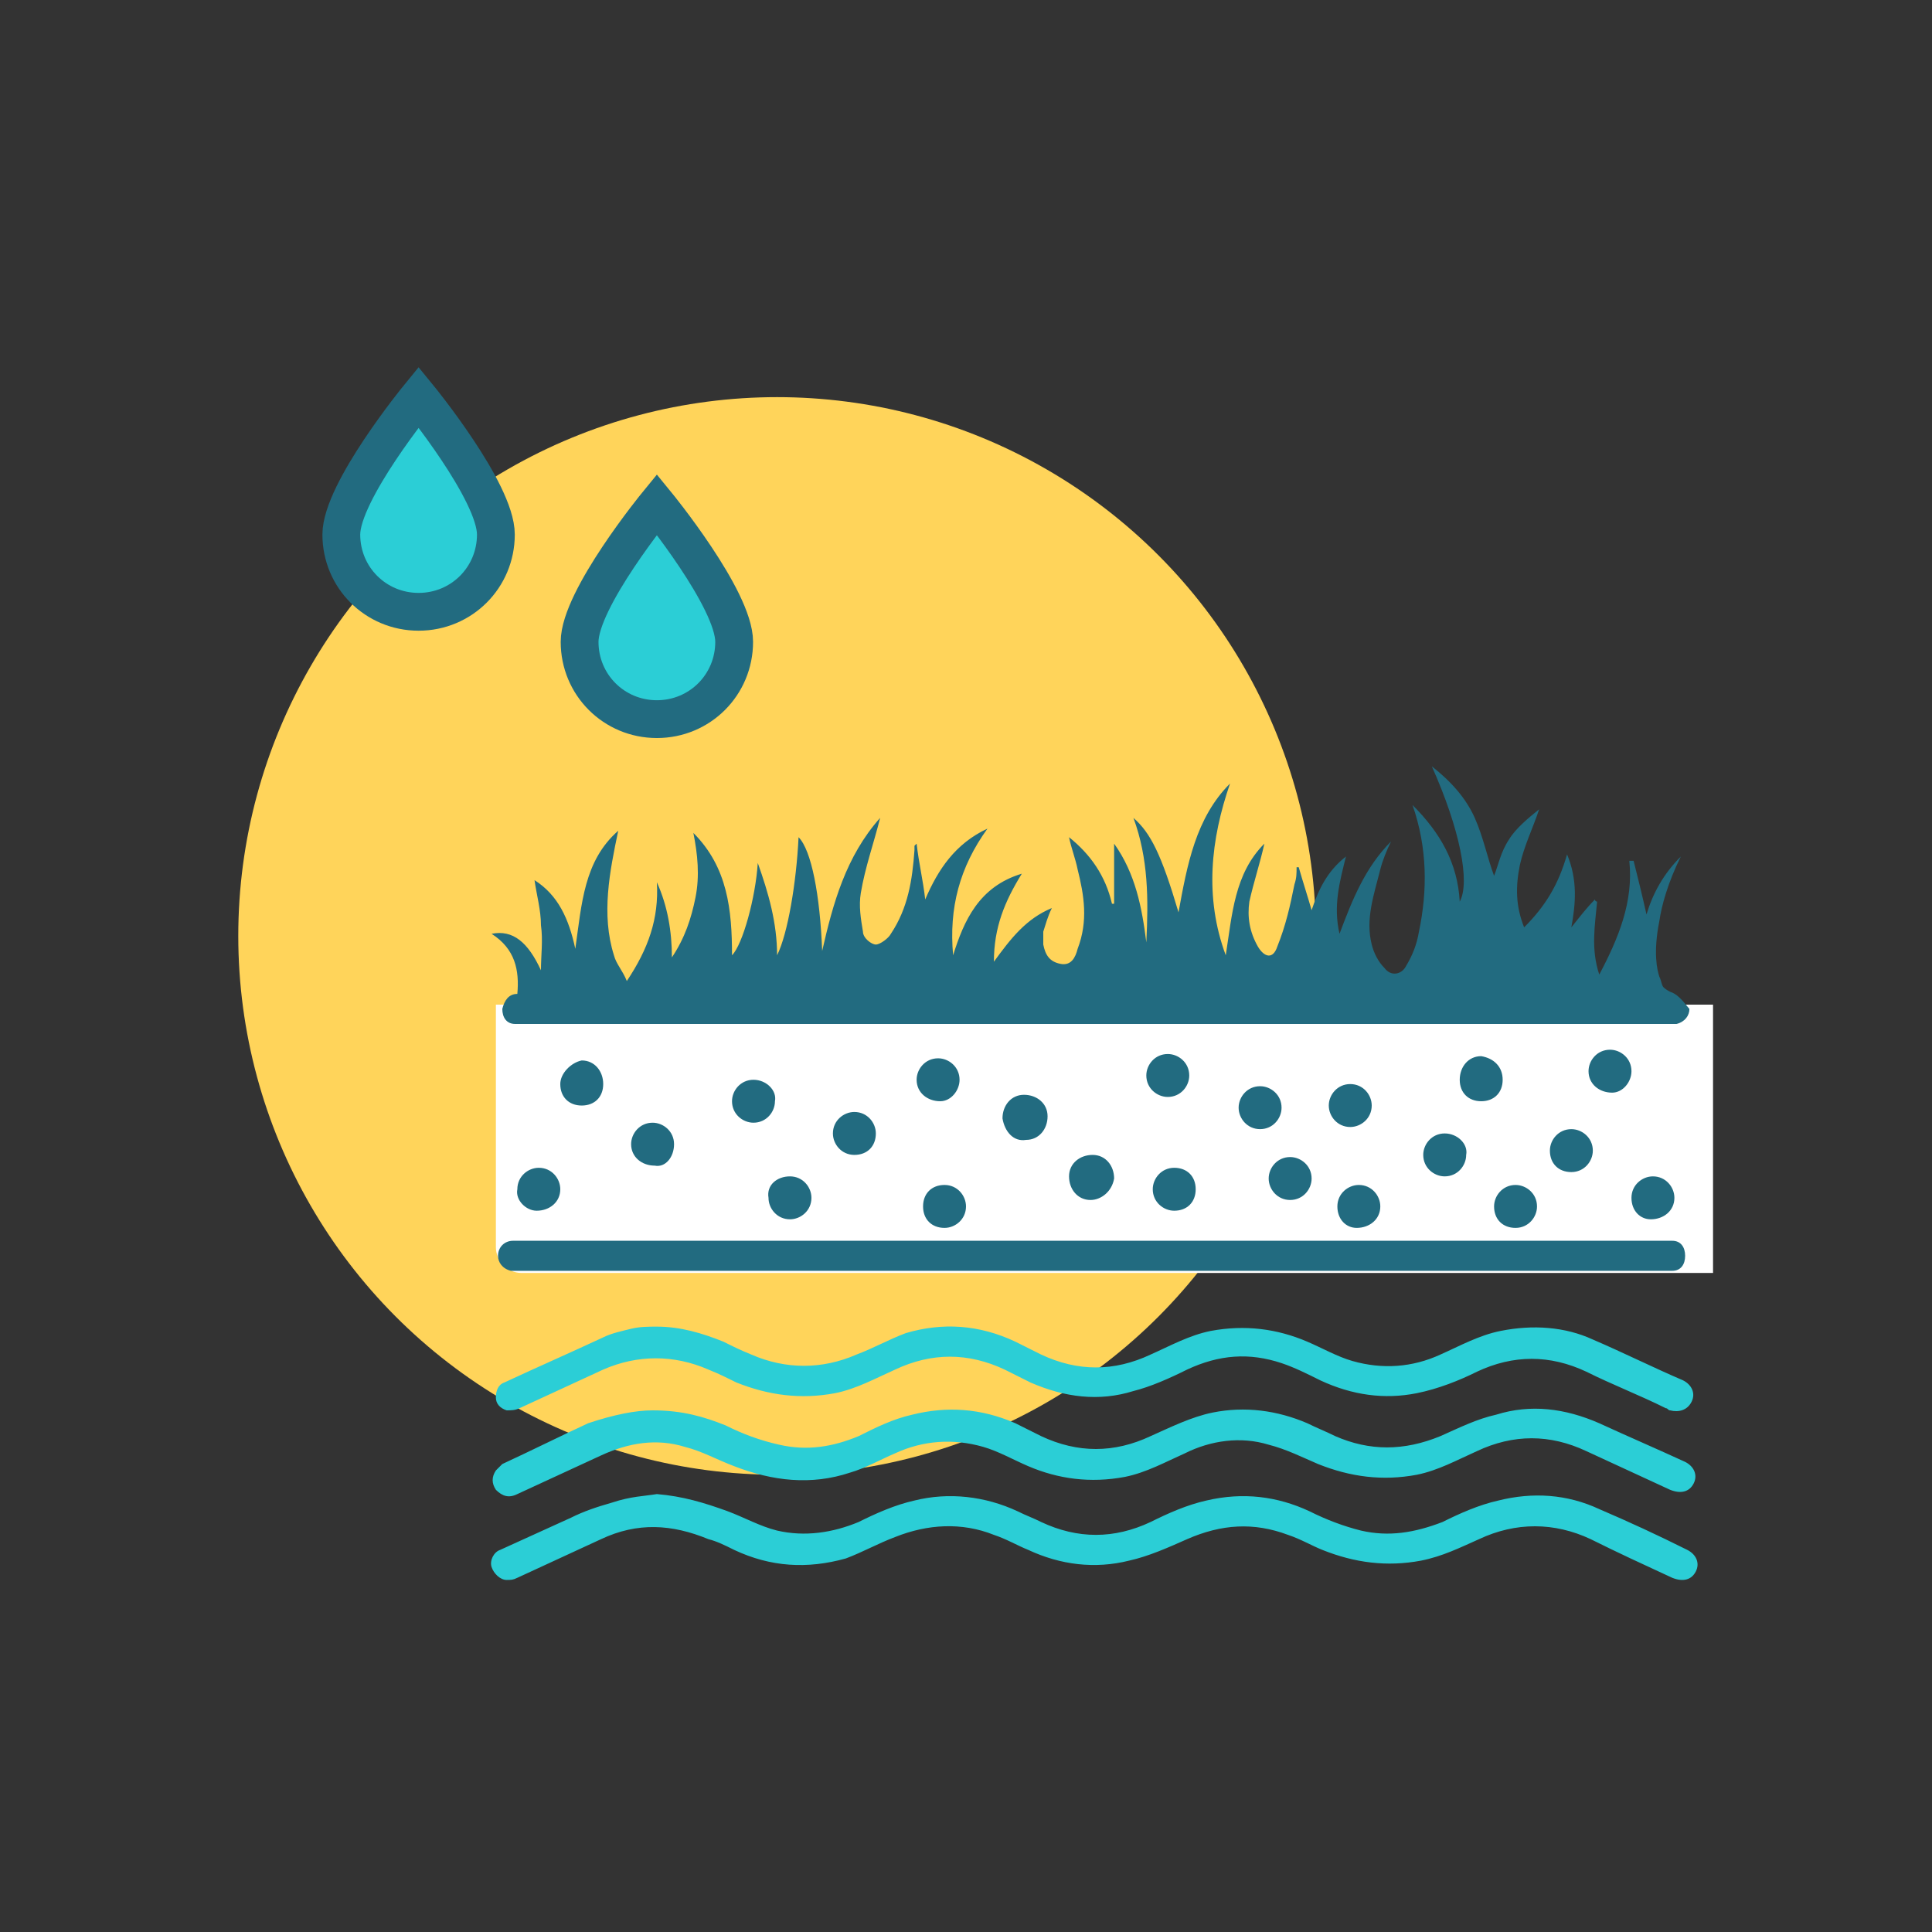 <?xml version="1.0" encoding="utf-8"?>
<!-- Generator: Adobe Illustrator 26.2.1, SVG Export Plug-In . SVG Version: 6.00 Build 0)  -->
<svg version="1.1" id="Layer_1" xmlns="http://www.w3.org/2000/svg" xmlns:xlink="http://www.w3.org/1999/xlink" x="0px" y="0px"
	 viewBox="0 0 90 90" style="enable-background:new 0 0 90 90;" xml:space="preserve">
<rect x="0" y="0" width="90" height="90" fill="#333333" stroke="none"/>
<style type="text/css">
	.st0{fill:#FFD45A;}
	.st1{fill:#FFFFFF;}
	.st2{fill:#2BCED6;}
	.st3{fill:#226B80;}
	.st4{fill:#2BCED6;stroke:#226B80;stroke-width:1.761;stroke-miterlimit:10;}
</style>
<g>
	<circle class="st0" cx="36.2" cy="43.6" r="25.1"/>
	<g>
		<path class="st1" d="M79.8,59.3H24.3c-0.7,0-1.2-0.6-1.2-1.2V46.8h56.7V59.3z"/>
		<g>
			<g>
				<path class="st2" d="M30.6,69.6c1.2,0.1,2.2,0.4,3.3,0.8c0.8,0.3,1.5,0.7,2.3,0.9c1.3,0.3,2.6,0.1,3.8-0.4
					c0.8-0.4,1.7-0.8,2.6-1c1.6-0.4,3.3-0.2,4.8,0.5c0.4,0.2,0.7,0.3,1.1,0.5c1.7,0.8,3.4,0.8,5.1,0c0.8-0.4,1.7-0.8,2.6-1
					c1.7-0.4,3.3-0.2,4.8,0.5c0.8,0.4,1.6,0.7,2.4,0.9c1.3,0.3,2.5,0.1,3.8-0.4c0.8-0.4,1.7-0.8,2.6-1c1.6-0.4,3.2-0.3,4.7,0.4
					c1.4,0.6,2.7,1.2,4.1,1.9c0.4,0.2,0.6,0.6,0.4,1c-0.2,0.4-0.6,0.5-1.1,0.3c-1.3-0.6-2.6-1.2-3.8-1.8c-1.7-0.8-3.5-0.8-5.2,0
					c-0.9,0.4-1.7,0.8-2.7,1c-1.6,0.3-3.1,0.1-4.6-0.5c-0.5-0.2-1-0.5-1.6-0.7c-1.6-0.6-3.1-0.5-4.7,0.2c-0.9,0.4-1.8,0.8-2.7,1
					c-1.6,0.4-3.2,0.2-4.7-0.5c-0.5-0.2-1-0.5-1.6-0.7c-1.5-0.6-3.1-0.5-4.6,0.1c-0.8,0.3-1.5,0.7-2.3,1c-1.8,0.5-3.5,0.4-5.2-0.4
					c-0.4-0.2-0.8-0.4-1.2-0.5c-1.7-0.7-3.3-0.8-5,0c-1.3,0.6-2.6,1.2-3.9,1.8c-0.2,0.1-0.3,0.1-0.5,0.1c-0.3,0-0.6-0.3-0.7-0.6
					c-0.1-0.3,0.1-0.7,0.4-0.8c1.1-0.5,2.2-1,3.3-1.5c0.6-0.3,1.2-0.5,1.9-0.7C29.4,69.7,30,69.7,30.6,69.6z"/>
				<path class="st2" d="M30.4,65.7c1.4,0,2.4,0.3,3.4,0.7c0.8,0.4,1.6,0.7,2.5,0.9c1.3,0.3,2.5,0.1,3.7-0.4c0.8-0.4,1.6-0.8,2.5-1
					c1.6-0.4,3.2-0.3,4.8,0.4c0.4,0.2,0.8,0.4,1.2,0.6c1.7,0.8,3.4,0.8,5.1,0c0.9-0.4,1.9-0.9,2.9-1.1c1.5-0.3,3-0.1,4.4,0.5
					c0.4,0.2,0.9,0.4,1.3,0.6c1.6,0.7,3.2,0.7,4.9,0c0.9-0.4,1.7-0.8,2.6-1c1.6-0.5,3.2-0.3,4.8,0.4c1.3,0.6,2.7,1.2,4,1.8
					c0.4,0.2,0.6,0.6,0.4,1c-0.2,0.4-0.6,0.5-1.1,0.3c-1.3-0.6-2.6-1.2-3.9-1.8c-1.7-0.8-3.4-0.8-5.1,0c-0.9,0.4-1.8,0.9-2.8,1.1
					c-1.6,0.3-3.1,0.1-4.6-0.5c-0.7-0.3-1.5-0.7-2.3-0.9c-1.3-0.4-2.7-0.2-3.9,0.4c-0.9,0.4-1.8,0.9-2.8,1.1
					c-1.6,0.3-3.1,0.1-4.5-0.5c-0.7-0.3-1.4-0.7-2.1-0.9c-1.4-0.4-2.8-0.3-4.1,0.3c-0.7,0.3-1.4,0.7-2.1,0.9
					c-1.8,0.6-3.6,0.4-5.4-0.3c-0.8-0.3-1.5-0.7-2.3-0.9c-1.3-0.4-2.6-0.2-3.9,0.4c-1.3,0.6-2.6,1.2-3.9,1.8c-0.4,0.2-0.7,0.1-1-0.2
					c-0.2-0.3-0.2-0.6,0-0.9c0.1-0.1,0.2-0.2,0.3-0.3c1.3-0.6,2.7-1.3,4-1.9C28.6,65.9,29.6,65.7,30.4,65.7z"/>
				<path class="st2" d="M30.6,61.8c1.1,0,2.1,0.3,3.1,0.7c0.4,0.2,0.8,0.4,1.3,0.6c1.6,0.7,3.3,0.7,4.9,0c0.8-0.3,1.5-0.7,2.3-1
					c1.7-0.5,3.4-0.4,5.1,0.4c0.4,0.2,0.8,0.4,1.2,0.6c1.7,0.8,3.4,0.8,5.1,0c0.9-0.4,1.8-0.9,2.8-1.1c1.6-0.3,3.1-0.1,4.5,0.5
					c0.7,0.3,1.4,0.7,2.1,0.9c1.4,0.4,2.8,0.3,4.1-0.3c0.9-0.4,1.8-0.9,2.8-1.1c1.5-0.3,3-0.2,4.3,0.4c1.4,0.6,2.8,1.3,4.2,1.9
					c0.4,0.2,0.6,0.6,0.4,1c-0.2,0.4-0.6,0.5-1,0.4c-0.1,0-0.1-0.1-0.2-0.1c-1.2-0.6-2.5-1.1-3.7-1.7c-1.7-0.8-3.4-0.8-5.1,0
					C68,64.3,67,64.7,66,64.9c-1.5,0.3-3,0.1-4.5-0.6c-0.6-0.3-1.2-0.6-1.8-0.8c-1.5-0.5-2.9-0.4-4.4,0.3c-0.8,0.4-1.7,0.8-2.5,1
					c-1.6,0.5-3.2,0.3-4.8-0.4c-0.4-0.2-0.8-0.4-1.2-0.6c-1.7-0.8-3.4-0.8-5.1,0c-0.9,0.4-1.8,0.9-2.8,1.1c-1.6,0.3-3.1,0.1-4.6-0.5
					c-0.4-0.2-0.8-0.4-1.3-0.6c-1.6-0.7-3.3-0.7-4.9,0c-1.3,0.6-2.6,1.2-3.9,1.8c-0.2,0.1-0.4,0.1-0.6,0.1c-0.3-0.1-0.5-0.3-0.5-0.6
					c0-0.3,0.1-0.6,0.4-0.7c1.5-0.7,3.1-1.4,4.6-2.1c0.4-0.2,0.9-0.3,1.3-0.4C29.8,61.8,30.2,61.8,30.6,61.8z"/>
			</g>
			<path class="st3" d="M77.8,46.2c-0.2-0.1-0.3-0.2-0.3-0.2c-0.1-0.1-0.1-0.3-0.2-0.5c-0.1-0.3-0.3-1.1,0-2.6c0.1-0.7,0.4-1.8,1-3
				c-0.8,0.8-1.3,1.7-1.6,2.7c-0.2-0.9-0.4-1.7-0.6-2.5c-0.1,0-0.1,0-0.2,0c0.2,1.9-0.5,3.6-1.4,5.3c-0.4-1.2-0.2-2.3-0.1-3.4
				c0,0-0.1,0-0.1-0.1c-0.4,0.4-0.7,0.8-1.1,1.3c0.2-1.1,0.3-2.2-0.2-3.4c-0.4,1.4-1,2.4-2,3.4c-0.4-1-0.4-1.9-0.2-2.9
				c0.2-0.9,0.6-1.7,0.9-2.6c-0.5,0.4-1.1,0.9-1.4,1.4c-0.4,0.6-0.5,1.2-0.7,1.7c-0.3-0.8-0.5-1.8-0.9-2.7c-0.4-0.9-1.1-1.7-2-2.4
				c1.3,2.9,1.8,5.4,1.3,6.3c-0.1-1.8-0.9-3.2-2.2-4.5c0.7,2,0.7,4,0.3,5.9C66,44,65.8,44.5,65.5,45c-0.2,0.4-0.7,0.5-1,0.1
				c-0.3-0.3-0.5-0.7-0.6-1.1c-0.3-1.2,0.1-2.3,0.4-3.5c0.1-0.4,0.3-0.9,0.5-1.3c-1.2,1.2-1.8,2.7-2.4,4.3c-0.3-1.3,0-2.4,0.3-3.6
				c-0.9,0.7-1.3,1.6-1.6,2.5c-0.2-0.7-0.4-1.3-0.6-2c0,0-0.1,0-0.1,0c0,0.3,0,0.5-0.1,0.8c-0.2,1-0.4,1.9-0.8,2.9
				c-0.2,0.6-0.6,0.5-0.9,0c-0.4-0.7-0.5-1.4-0.4-2.1c0.2-0.9,0.5-1.8,0.7-2.7c-1.4,1.4-1.5,3.3-1.8,5.2c-1-2.7-0.7-5.4,0.2-8
				c-1.6,1.6-2,3.8-2.4,6c-0.8-2.7-1.3-3.7-2.1-4.4c0.7,1.9,0.7,3.8,0.6,5.8c-0.2-1.6-0.5-3.2-1.5-4.6c0,1,0,1.9,0,2.8
				c0,0-0.1,0-0.1,0c-0.3-1.3-1-2.3-2-3.1c0.1,0.5,0.3,1,0.4,1.5c0.3,1.2,0.5,2.4,0,3.7c-0.1,0.4-0.3,0.8-0.8,0.7
				c-0.5-0.1-0.7-0.4-0.8-0.9c0-0.2,0-0.4,0-0.6c0.1-0.3,0.2-0.7,0.4-1.1c-1.2,0.5-1.9,1.4-2.7,2.5c0-1.6,0.5-2.8,1.3-4.1
				c-2,0.6-2.7,2.2-3.2,3.8c-0.2-2.2,0.3-4.1,1.6-5.9c-1.5,0.7-2.3,1.9-2.9,3.3c-0.1-0.9-0.3-1.7-0.4-2.6c-0.1,0.1-0.1,0.1-0.1,0.1
				c0,0.1,0,0.1,0,0.2c-0.1,1.4-0.3,2.7-1.1,3.9c-0.1,0.2-0.5,0.5-0.7,0.5c-0.2,0-0.6-0.3-0.6-0.6c-0.1-0.6-0.2-1.2-0.1-1.8
				c0.2-1.2,0.6-2.3,0.9-3.5c-1.6,1.8-2.2,4-2.7,6.2c-0.1-2.6-0.5-4.7-1.1-5.3c-0.1,2.1-0.5,4.5-1,5.5c0-1.5-0.4-2.9-0.9-4.3
				c-0.1,1.6-0.7,3.8-1.2,4.3c0-2.1-0.2-4.1-1.8-5.7c0.2,1,0.3,2,0.1,3c-0.2,1-0.5,1.9-1.1,2.8c0-1.2-0.2-2.4-0.7-3.5
				c0.1,1.7-0.4,3.1-1.4,4.6c-0.2-0.5-0.5-0.8-0.6-1.2c-0.6-1.9-0.2-3.9,0.2-5.8c-1.6,1.4-1.7,3.4-2,5.5c-0.3-1.4-0.8-2.5-1.9-3.2
				c0.1,0.7,0.3,1.4,0.3,2.1c0.1,0.7,0,1.4,0,2.1c-0.6-1.3-1.3-1.9-2.3-1.7c1.1,0.7,1.3,1.7,1.2,2.8c0,0,0,0,0,0
				c-0.4,0-0.6,0.3-0.7,0.7c0,0.4,0.2,0.7,0.6,0.7c0.2,0,0.3,0,0.5,0c17.7,0,35.5,0,53.2,0c0.1,0,0.3,0,0.4,0
				c0.4-0.1,0.6-0.4,0.6-0.7C78.3,46.5,78.1,46.3,77.8,46.2z"/>
			<g>
				<path class="st3" d="M50.9,57.8c8.9,0,17.7,0,26.6,0c0.1,0,0.3,0,0.4,0c0.4,0,0.6,0.3,0.6,0.7c0,0.4-0.2,0.7-0.6,0.7
					c-0.1,0-0.3,0-0.4,0c-17.7,0-35.5,0-53.2,0c-0.2,0-0.3,0-0.5,0c-0.4-0.1-0.6-0.4-0.6-0.7c0-0.4,0.3-0.7,0.7-0.7
					c0.1,0,0.2,0,0.3,0C33.2,57.8,42.1,57.8,50.9,57.8z"/>
				<path class="st3" d="M62.9,50.5c0.6,0,1,0.5,1,1c0,0.6-0.5,1-1,1c-0.6,0-1-0.5-1-1C61.9,51,62.3,50.5,62.9,50.5z"/>
				<path class="st3" d="M43,56.2c0-0.6,0.4-1,1-1c0.6,0,1,0.5,1,1c0,0.6-0.5,1-1,1C43.4,57.2,43,56.8,43,56.2z"/>
				<path class="st3" d="M62.3,56.2c0-0.6,0.5-1,1-1c0.6,0,1,0.5,1,1c0,0.6-0.5,1-1.1,1C62.7,57.2,62.3,56.8,62.3,56.2z"/>
				<path class="st3" d="M76,55.8c0-0.6,0.5-1,1-1c0.6,0,1,0.5,1,1c0,0.6-0.5,1-1.1,1C76.4,56.8,76,56.4,76,55.8z"/>
				<path class="st3" d="M70,50.3c0,0.6-0.4,1-1,1c-0.6,0-1-0.4-1-1c0-0.6,0.4-1.1,1-1.1C69.6,49.3,70,49.7,70,50.3z"/>
				<path class="st3" d="M24.1,55.4c0-0.6,0.5-1,1-1c0.6,0,1,0.5,1,1c0,0.6-0.5,1-1.1,1C24.5,56.4,24,55.9,24.1,55.4z"/>
				<path class="st3" d="M39.8,53.8c-0.6,0-1-0.5-1-1c0-0.6,0.5-1,1-1c0.6,0,1,0.5,1,1C40.8,53.4,40.4,53.8,39.8,53.8z"/>
				<path class="st3" d="M50.8,55.9c-0.6,0-1-0.5-1-1.1c0-0.6,0.5-1,1.1-1c0.6,0,1,0.5,1,1.1C51.8,55.5,51.3,55.9,50.8,55.9z"/>
				<path class="st3" d="M36.8,54.8c0.6,0,1,0.5,1,1c0,0.6-0.5,1-1,1c-0.6,0-1-0.5-1-1C35.7,55.2,36.2,54.8,36.8,54.8z"/>
				<path class="st3" d="M35.1,50.3c-0.6,0-1,0.5-1,1c0,0.6,0.5,1,1,1c0.6,0,1-0.5,1-1C36.2,50.8,35.7,50.3,35.1,50.3z"/>
				<path class="st3" d="M55.7,55.4c0-0.6-0.4-1-1-1c-0.6,0-1,0.5-1,1c0,0.6,0.5,1,1,1C55.3,56.4,55.7,56,55.7,55.4z"/>
				<path class="st3" d="M44.7,50.3c0-0.6-0.5-1-1-1c-0.6,0-1,0.5-1,1c0,0.6,0.5,1,1.1,1C44.3,51.3,44.7,50.8,44.7,50.3z"/>
				<path class="st3" d="M31.4,53.3c0-0.6-0.5-1-1-1c-0.6,0-1,0.5-1,1c0,0.6,0.5,1,1.1,1C31,54.4,31.4,53.9,31.4,53.3z"/>
				<path class="st3" d="M26.1,50.5c0,0.6,0.4,1,1,1c0.6,0,1-0.4,1-1c0-0.6-0.4-1.1-1-1.1C26.6,49.5,26.1,50,26.1,50.5z"/>
				<path class="st3" d="M76,49.9c0-0.6-0.5-1-1-1c-0.6,0-1,0.5-1,1c0,0.6,0.5,1,1.1,1C75.6,50.9,76,50.4,76,49.9z"/>
				<path class="st3" d="M54.4,51.1c0.6,0,1-0.5,1-1c0-0.6-0.5-1-1-1c-0.6,0-1,0.5-1,1C53.4,50.7,53.9,51.1,54.4,51.1z"/>
				<path class="st3" d="M47.8,53.1c0.6,0,1-0.5,1-1.1c0-0.6-0.5-1-1.1-1c-0.6,0-1,0.5-1,1.1C46.8,52.7,47.2,53.2,47.8,53.1z"/>
				<path class="st3" d="M67.3,52.8c-0.6,0-1,0.5-1,1c0,0.6,0.5,1,1,1c0.6,0,1-0.5,1-1C68.4,53.3,67.9,52.8,67.3,52.8z"/>
				<path class="st3" d="M60.1,55.9c0.6,0,1-0.5,1-1c0-0.6-0.5-1-1-1c-0.6,0-1,0.5-1,1C59.1,55.4,59.5,55.9,60.1,55.9z"/>
				<path class="st3" d="M70.6,57.2c0.6,0,1-0.5,1-1c0-0.6-0.5-1-1-1c-0.6,0-1,0.5-1,1C69.6,56.8,70,57.2,70.6,57.2z"/>
				<path class="st3" d="M73.2,54.6c0.6,0,1-0.5,1-1c0-0.6-0.5-1-1-1c-0.6,0-1,0.5-1,1C72.2,54.2,72.6,54.6,73.2,54.6z"/>
				<path class="st3" d="M58.7,52.6c0.6,0,1-0.5,1-1c0-0.6-0.5-1-1-1c-0.6,0-1,0.5-1,1C57.7,52.1,58.1,52.6,58.7,52.6z"/>
			</g>
		</g>
	</g>
	<g>
		<path class="st4" d="M23.1,24.9c0,2-1.6,3.6-3.6,3.6c-2,0-3.6-1.6-3.6-3.6s3.6-6.4,3.6-6.4S23.1,22.9,23.1,24.9z"/>
		<path class="st4" d="M34.2,29.9c0,2-1.6,3.6-3.6,3.6S27,31.9,27,29.9s3.6-6.4,3.6-6.4S34.2,27.9,34.2,29.9z"/>
	</g>
</g>
</svg>
